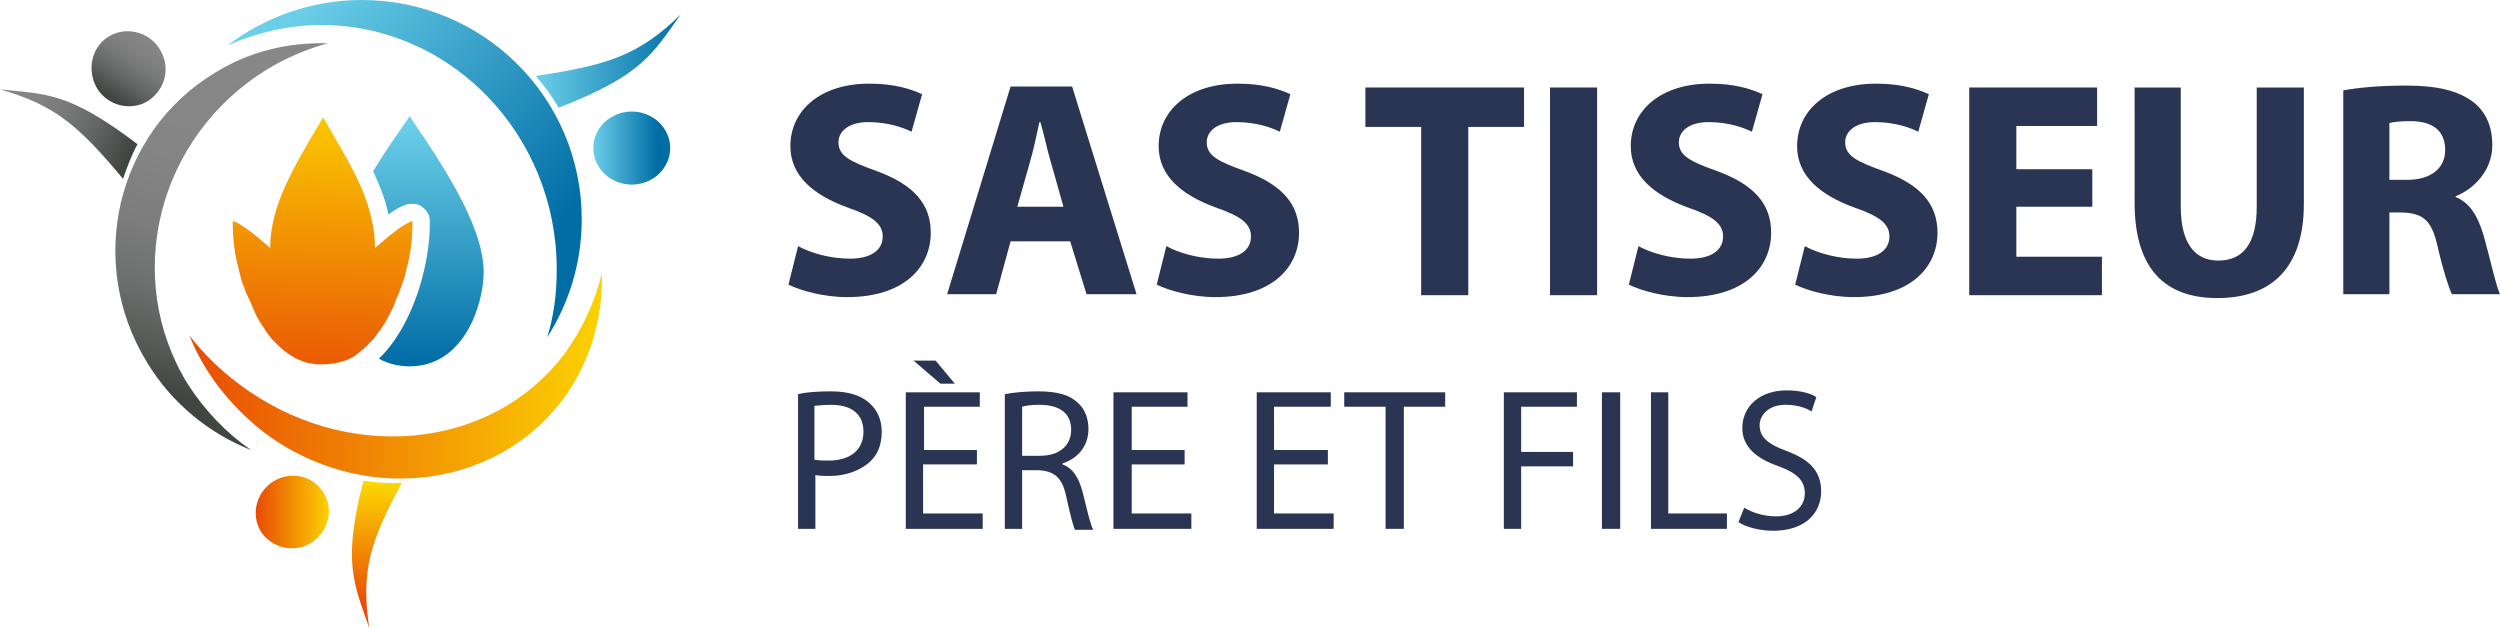 <?xml version="1.0" encoding="utf-8"?>
<!-- Generator: Adobe Illustrator 25.2.0, SVG Export Plug-In . SVG Version: 6.00 Build 0)  -->
<svg version="1.1" id="Calque_1" xmlns="http://www.w3.org/2000/svg" xmlns:xlink="http://www.w3.org/1999/xlink" x="0px" y="0px"
	 width="260px" height="65.3px" viewBox="0 0 260 65.3" style="enable-background:new 0 0 260 65.3;" xml:space="preserve">
<style type="text/css">
	.st0{fill:url(#SVGID_1_);}
	.st1{fill:url(#SVGID_2_);}
	.st2{fill:url(#SVGID_3_);}
	.st3{fill:url(#SVGID_4_);}
	.st4{fill:url(#SVGID_5_);}
	.st5{fill:url(#SVGID_6_);}
	.st6{fill:url(#SVGID_7_);}
	.st7{fill:url(#SVGID_8_);}
	.st8{fill:url(#SVGID_9_);}
	.st9{fill:none;}
	.st10{fill:url(#SVGID_10_);}
	.st11{fill:url(#SVGID_11_);}
	.st12{fill:url(#SVGID_12_);}
	.st13{fill:url(#SVGID_13_);}
	.st14{fill:url(#SVGID_14_);}
	.st15{fill:url(#SVGID_15_);}
	.st16{fill:url(#SVGID_16_);}
	.st17{fill:url(#SVGID_17_);}
	.st18{fill:#293553;}
</style>
<g>
	<g>
		<g>
			<linearGradient id="SVGID_1_" gradientUnits="userSpaceOnUse" x1="55.677" y1="6.338" x2="70.831" y2="6.338">
				<stop  offset="2.663895e-07" style="stop-color:#6BCFE9"/>
				<stop  offset="1" style="stop-color:#006DA5"/>
			</linearGradient>
			<path class="st0" d="M55.7,7.9c0.9,1,1.7,2.1,2.4,3.3c8.8-3.4,9.8-5.7,12.7-9.7C66.4,5.8,63.1,6.8,55.7,7.9z"/>
			<linearGradient id="SVGID_2_" gradientUnits="userSpaceOnUse" x1="39.242" y1="48.28" x2="39.242" y2="62.879">
				<stop  offset="0" style="stop-color:#FFED00"/>
				<stop  offset="1" style="stop-color:#E84C05"/>
			</linearGradient>
			<path class="st1" d="M41.8,50.2c-1.3,0.1-2.7,0-4-0.2c-2.2,8.5-1,10.7,0.6,15.3C37.5,59.4,38.5,56.3,41.8,50.2z"/>
			<g>
				<linearGradient id="SVGID_3_" gradientUnits="userSpaceOnUse" x1="13.218" y1="16.201" x2="0.434" y2="9.94">
					<stop  offset="0" style="stop-color:#404642"/>
					<stop  offset="2.835840e-02" style="stop-color:#444946"/>
					<stop  offset="0.279" style="stop-color:#616462"/>
					<stop  offset="0.527" style="stop-color:#767877"/>
					<stop  offset="0.77" style="stop-color:#838383"/>
					<stop  offset="1" style="stop-color:#878787"/>
				</linearGradient>
				<path class="st2" d="M12.8,18.6c0.4-1.2,0.9-2.5,1.5-3.6C7.1,9.5,4.7,9.8,0,9.3C5.7,10.9,8.2,13.1,12.8,18.6z"/>
			</g>
			<linearGradient id="SVGID_4_" gradientUnits="userSpaceOnUse" x1="61.676" y1="15.374" x2="69.765" y2="15.374">
				<stop  offset="2.663895e-07" style="stop-color:#6BCFE9"/>
				<stop  offset="0.832" style="stop-color:#006DA5"/>
			</linearGradient>
			<path class="st3" d="M61.7,15.4c0-2.1,1.8-3.8,4-3.8c2.2,0,4,1.7,4,3.8c0,2.1-1.8,3.8-4,3.8C63.5,19.2,61.7,17.5,61.7,15.4z"/>
			<linearGradient id="SVGID_5_" gradientUnits="userSpaceOnUse" x1="32.214" y1="-0.254" x2="63.123" y2="28.071">
				<stop  offset="2.663895e-07" style="stop-color:#6BCFE9"/>
				<stop  offset="0.84" style="stop-color:#006DA5"/>
			</linearGradient>
			<path class="st4" d="M33.4,2.6c13.5,0,24.5,11.4,24.5,25.4c0,2.5-0.3,4.9-1,7.1c2.3-3.6,3.6-7.8,3.6-12.3
				C60.5,10.2,50.3,0,37.6,0c-5.2,0-10.1,1.8-13.9,4.7C26.7,3.4,30,2.6,33.4,2.6z"/>
			<linearGradient id="SVGID_6_" gradientUnits="userSpaceOnUse" x1="26.692" y1="53.264" x2="35.784" y2="53.264">
				<stop  offset="0" style="stop-color:#E84C05"/>
				<stop  offset="1" style="stop-color:#FFED00"/>
			</linearGradient>
			<path class="st5" d="M32.7,50.2c1.7,1.3,2,3.6,0.7,5.3c-1.3,1.7-3.6,2-5.3,0.8c-1.7-1.2-2-3.6-0.7-5.3
				C28.7,49.3,31.1,49,32.7,50.2z"/>
			<g>
				<linearGradient id="SVGID_7_" gradientUnits="userSpaceOnUse" x1="19.68" y1="38.993" x2="71.27" y2="38.993">
					<stop  offset="0" style="stop-color:#E84C05"/>
					<stop  offset="1" style="stop-color:#FFED00"/>
				</linearGradient>
				<path class="st6" d="M58.7,36.8c-7.6,10.1-22.8,11.5-33.9,3.1c-2-1.5-3.7-3.2-5.1-5c1.5,3.8,4.2,7.3,7.8,10.1
					c10,7.5,23.9,6,31-3.4c2.9-3.9,4.2-8.5,4.1-13.2C61.9,31.3,60.6,34.2,58.7,36.8z"/>
			</g>
			<g>
				
					<linearGradient id="SVGID_8_" gradientUnits="userSpaceOnUse" x1="15.756" y1="6.719" x2="19.923" y2="0.659" gradientTransform="matrix(1.054 -3.290000e-02 -3.290000e-02 1.02 -5.065 3.623)">
					<stop  offset="0" style="stop-color:#404642"/>
					<stop  offset="2.835840e-02" style="stop-color:#444946"/>
					<stop  offset="0.279" style="stop-color:#616462"/>
					<stop  offset="0.527" style="stop-color:#767877"/>
					<stop  offset="0.77" style="stop-color:#838383"/>
					<stop  offset="1" style="stop-color:#878787"/>
				</linearGradient>
				<path class="st7" d="M15.4,10.5c-1.8,1.1-4.2,0.5-5.3-1.3C9,7.3,9.5,4.9,11.3,3.8c1.8-1.1,4.2-0.5,5.3,1.3
					C17.8,7,17.2,9.3,15.4,10.5z"/>
			</g>
			<g>
				<linearGradient id="SVGID_9_" gradientUnits="userSpaceOnUse" x1="17.349" y1="40.734" x2="27.219" y2="6.348">
					<stop  offset="0" style="stop-color:#404642"/>
					<stop  offset="0.134" style="stop-color:#595D5A"/>
					<stop  offset="0.286" style="stop-color:#6D706E"/>
					<stop  offset="0.459" style="stop-color:#7C7D7C"/>
					<stop  offset="0.666" style="stop-color:#848584"/>
					<stop  offset="1" style="stop-color:#878787"/>
				</linearGradient>
				<path class="st8" d="M19.5,39.9c-6.8-11.1-3.1-25.7,8.3-32.7c2-1.2,4.1-2.1,6.3-2.7C30,4.4,26,5.3,22.3,7.6
					c-10.2,6.2-13.4,19.7-7,30.1c2.6,4.3,6.5,7.4,10.8,9.1C23.5,45,21.3,42.7,19.5,39.9z"/>
			</g>
			<g>
				<path class="st9" d="M26.7,33c-0.3-0.6-0.6-1.2-0.8-1.8C26.1,31.8,26.4,32.4,26.7,33z"/>
				<path class="st9" d="M25.8,31.2c-0.2-0.4-0.3-0.8-0.5-1.2C25.5,30.4,25.7,30.8,25.8,31.2z"/>
				<path class="st9" d="M25.4,30c-0.1-0.4-0.3-0.8-0.4-1.2C25.1,29.1,25.2,29.6,25.4,30z"/>
				<path class="st9" d="M35.8,37.6c-0.3,0.1-0.7,0.3-1.1,0.3C35.1,37.9,35.4,37.8,35.8,37.6z"/>
				<path class="st9" d="M25,28.7c-0.1-0.4-0.2-0.8-0.3-1.2C24.8,27.9,24.9,28.3,25,28.7z"/>
				<path class="st9" d="M28.5,35.5c-0.3-0.3-0.5-0.6-0.8-1C28,34.9,28.2,35.2,28.5,35.5z"/>
				<path class="st9" d="M30.3,37.1c-0.5-0.3-0.9-0.7-1.4-1.1C29.3,36.4,29.8,36.8,30.3,37.1z"/>
				<path class="st9" d="M32.4,38c-0.4-0.1-0.7-0.2-1.1-0.3C31.6,37.8,32,37.9,32.4,38z"/>
				<path class="st9" d="M36.8,37.1c0.4-0.3,0.8-0.6,1.1-0.9l0,0C37.6,36.5,37.2,36.8,36.8,37.1z"/>
				<linearGradient id="SVGID_10_" gradientUnits="userSpaceOnUse" x1="40.787" y1="12.834" x2="40.787" y2="37.729">
					<stop  offset="2.663895e-07" style="stop-color:#6BCFE9"/>
					<stop  offset="1" style="stop-color:#006DA5"/>
				</linearGradient>
				<path class="st10" d="M41.2,31.2c-0.3,0.6-0.5,1.2-0.8,1.8C40.7,32.4,41,31.8,41.2,31.2z"/>
				<linearGradient id="SVGID_11_" gradientUnits="userSpaceOnUse" x1="38.952" y1="12.834" x2="38.952" y2="37.729">
					<stop  offset="2.663895e-07" style="stop-color:#6BCFE9"/>
					<stop  offset="1" style="stop-color:#006DA5"/>
				</linearGradient>
				<path class="st11" d="M39.3,34.6c-0.2,0.3-0.5,0.7-0.8,1C38.8,35.2,39.1,34.9,39.3,34.6z"/>
				<linearGradient id="SVGID_12_" gradientUnits="userSpaceOnUse" x1="41.446" y1="12.834" x2="41.446" y2="37.729">
					<stop  offset="2.663895e-07" style="stop-color:#6BCFE9"/>
					<stop  offset="1" style="stop-color:#006DA5"/>
				</linearGradient>
				<path class="st12" d="M41.7,30c-0.1,0.4-0.3,0.8-0.5,1.2C41.4,30.8,41.5,30.4,41.7,30z"/>
				<linearGradient id="SVGID_13_" gradientUnits="userSpaceOnUse" x1="42.229" y1="12.834" x2="42.229" y2="37.729">
					<stop  offset="2.663895e-07" style="stop-color:#6BCFE9"/>
					<stop  offset="1" style="stop-color:#006DA5"/>
				</linearGradient>
				<path class="st13" d="M42.4,27.5c-0.1,0.4-0.2,0.8-0.3,1.2C42.2,28.3,42.3,27.9,42.4,27.5z"/>
				<linearGradient id="SVGID_14_" gradientUnits="userSpaceOnUse" x1="41.876" y1="12.834" x2="41.876" y2="37.729">
					<stop  offset="2.663895e-07" style="stop-color:#6BCFE9"/>
					<stop  offset="1" style="stop-color:#006DA5"/>
				</linearGradient>
				<path class="st14" d="M42.1,28.7c-0.1,0.4-0.2,0.8-0.4,1.2C41.8,29.6,42,29.1,42.1,28.7z"/>
				<linearGradient id="SVGID_15_" gradientUnits="userSpaceOnUse" x1="38.031" y1="12.834" x2="38.031" y2="37.729">
					<stop  offset="2.663895e-07" style="stop-color:#6BCFE9"/>
					<stop  offset="1" style="stop-color:#006DA5"/>
				</linearGradient>
				<path class="st15" d="M37.9,36.2c0.1-0.1,0.2-0.1,0.2-0.2C38.1,36.1,38,36.1,37.9,36.2L37.9,36.2z"/>
				<linearGradient id="SVGID_16_" gradientUnits="userSpaceOnUse" x1="44.51" y1="12.834" x2="44.51" y2="37.729">
					<stop  offset="2.663895e-07" style="stop-color:#6BCFE9"/>
					<stop  offset="1" style="stop-color:#006DA5"/>
				</linearGradient>
				<path class="st16" d="M42.6,12.1c-1.4,2-2.7,3.9-3.8,5.7c0.7,1.5,1.3,3,1.6,4.5c1.1-0.8,1.7-1,2.1-1.1c0.1,0,0.3,0,0.4,0
					c0.4,0,0.8,0.1,1.1,0.4c0.4,0.3,0.7,0.8,0.7,1.3c0.1,4.1-1.5,10.4-4.9,14c-0.1,0.1-0.3,0.3-0.4,0.4c0.9,0.5,2,0.8,3.2,0.8
					c5.7,0,7.7-6.5,7.7-9.8C50.3,24.1,47.1,18.6,42.6,12.1z"/>
				<g>
					<linearGradient id="SVGID_17_" gradientUnits="userSpaceOnUse" x1="31.771" y1="65.042" x2="34.592" y2="-1.856">
						<stop  offset="0.355" style="stop-color:#E84C05"/>
						<stop  offset="0.921" style="stop-color:#FFED00"/>
					</linearGradient>
					<path class="st17" d="M39,25.8c0-2-0.5-4-1.3-6c-1-2.4-2.5-4.8-4.1-7.6c-3,5.1-5.5,9.1-5.5,13.6c-1.9-1.7-3.3-2.7-3.9-2.8
						c0,1.3,0.1,2.9,0.5,4.5c0.1,0.4,0.2,0.8,0.3,1.2c0.1,0.4,0.2,0.8,0.4,1.2c0.1,0.4,0.3,0.8,0.5,1.2c0.3,0.6,0.5,1.2,0.8,1.8
						c0.3,0.6,0.7,1.1,1,1.6c0.2,0.3,0.5,0.7,0.8,1c0.1,0.1,0.3,0.3,0.4,0.4c0.4,0.4,0.9,0.8,1.4,1.1c0.3,0.2,0.7,0.4,1,0.5
						c0.3,0.1,0.7,0.3,1.1,0.3c0.4,0.1,0.8,0.1,1.2,0.1c0.4,0,0.8-0.1,1.2-0.1c0.4-0.1,0.7-0.2,1.1-0.3c0.3-0.1,0.7-0.3,1-0.5
						c0.4-0.3,0.8-0.6,1.1-0.9c0.1-0.1,0.2-0.1,0.2-0.2c0.1-0.1,0.3-0.3,0.4-0.4c0.3-0.3,0.5-0.6,0.8-1c0.4-0.5,0.7-1,1-1.6
						c0.3-0.6,0.6-1.2,0.8-1.8c0.2-0.4,0.3-0.8,0.5-1.2c0.1-0.4,0.3-0.8,0.4-1.2s0.2-0.8,0.3-1.2c0.4-1.6,0.5-3.2,0.5-4.5
						C42.3,23.1,40.9,24.1,39,25.8z"/>
				</g>
			</g>
		</g>
	</g>
	<g>
		<path class="st18" d="M83,25.6c1.3,0.7,3.3,1.3,5.4,1.3c2.2,0,3.4-0.9,3.4-2.3c0-1.3-1-2.1-3.6-3c-3.6-1.3-6-3.3-6-6.4
			c0-3.7,3.1-6.5,8.2-6.5c2.5,0,4.2,0.5,5.5,1.1l-1.1,3.9c-0.8-0.4-2.4-1-4.5-1c-2.1,0-3.1,1-3.1,2.1c0,1.4,1.2,2,4,3
			c3.8,1.4,5.6,3.4,5.6,6.4c0,3.6-2.8,6.7-8.7,6.7c-2.5,0-4.9-0.7-6.1-1.3L83,25.6z"/>
		<path class="st18" d="M105.1,25.1l-1.5,5.5h-5.1l6.6-21.6h6.4l6.7,21.6H113l-1.7-5.5H105.1z M110.6,21.5l-1.3-4.6
			c-0.4-1.3-0.7-2.9-1.1-4.2h-0.1c-0.3,1.3-0.6,2.9-1,4.2l-1.3,4.6H110.6z"/>
		<path class="st18" d="M121.3,25.6c1.3,0.7,3.3,1.3,5.4,1.3c2.2,0,3.4-0.9,3.4-2.3c0-1.3-1-2.1-3.6-3c-3.6-1.3-6-3.3-6-6.4
			c0-3.7,3.1-6.5,8.2-6.5c2.5,0,4.2,0.5,5.5,1.1l-1.1,3.9c-0.8-0.4-2.4-1-4.5-1c-2.1,0-3.1,1-3.1,2.1c0,1.4,1.2,2,4,3
			c3.8,1.4,5.6,3.4,5.6,6.4c0,3.6-2.8,6.7-8.7,6.7c-2.5,0-4.9-0.7-6.1-1.3L121.3,25.6z"/>
		<polygon class="st18" points="147.8,13.2 142,13.2 142,9.1 158.5,9.1 158.5,13.2 152.7,13.2 152.7,30.7 147.8,30.7 		"/>
		<rect x="161.2" y="9.1" class="st18" width="4.9" height="21.6"/>
		<path class="st18" d="M170.4,25.6c1.3,0.7,3.3,1.3,5.4,1.3c2.2,0,3.4-0.9,3.4-2.3c0-1.3-1-2.1-3.6-3c-3.6-1.3-6-3.3-6-6.4
			c0-3.7,3.1-6.5,8.2-6.5c2.5,0,4.2,0.5,5.5,1.1l-1.1,3.9c-0.8-0.4-2.4-1-4.5-1c-2.1,0-3.1,1-3.1,2.1c0,1.4,1.2,2,4,3
			c3.8,1.4,5.6,3.4,5.6,6.4c0,3.6-2.8,6.7-8.7,6.7c-2.5,0-4.9-0.7-6.1-1.3L170.4,25.6z"/>
		<path class="st18" d="M187.7,25.6c1.3,0.7,3.3,1.3,5.4,1.3c2.2,0,3.4-0.9,3.4-2.3c0-1.3-1-2.1-3.6-3c-3.6-1.3-6-3.3-6-6.4
			c0-3.7,3.1-6.5,8.2-6.5c2.5,0,4.2,0.5,5.5,1.1l-1.1,3.9c-0.8-0.4-2.4-1-4.5-1c-2.1,0-3.1,1-3.1,2.1c0,1.4,1.2,2,4,3
			c3.8,1.4,5.6,3.4,5.6,6.4c0,3.6-2.8,6.7-8.7,6.7c-2.5,0-4.9-0.7-6.1-1.3L187.7,25.6z"/>
		<polygon class="st18" points="217.6,21.5 209.7,21.5 209.7,26.7 218.6,26.7 218.6,30.7 204.8,30.7 204.8,9.1 218.1,9.1 
			218.1,13.1 209.7,13.1 209.7,17.6 217.6,17.6 		"/>
		<path class="st18" d="M226.8,9.1v12.4c0,3.7,1.4,5.6,3.9,5.6c2.6,0,4-1.8,4-5.6V9.1h4.9v12.1c0,6.7-3.4,9.8-9,9.8
			c-5.4,0-8.6-3-8.6-9.9v-12H226.8z"/>
		<path class="st18" d="M243.7,9.4c1.6-0.3,3.9-0.5,6.5-0.5c3.2,0,5.4,0.5,7,1.7c1.3,1,2,2.5,2,4.5c0,2.7-2,4.6-3.8,5.3v0.1
			c1.5,0.6,2.3,2,2.9,4c0.7,2.5,1.3,5.3,1.7,6.1h-5c-0.3-0.6-0.9-2.4-1.5-5c-0.6-2.7-1.5-3.4-3.6-3.5h-1.4v8.5h-4.8V9.4z
			 M248.5,18.7h1.9c2.4,0,3.9-1.2,3.9-3.1c0-2-1.3-3-3.6-3c-1.2,0-1.9,0.1-2.2,0.2V18.7z"/>
		<path class="st18" d="M82.9,41c0.9-0.2,2-0.3,3.5-0.3c1.8,0,3.1,0.4,4,1.2c0.8,0.7,1.3,1.7,1.3,3c0,1.3-0.4,2.3-1.1,3
			c-1,1-2.6,1.6-4.3,1.6c-0.5,0-1.1,0-1.5-0.1V55h-1.8V41z M84.7,47.8c0.4,0.1,0.9,0.1,1.5,0.1c2.2,0,3.6-1.1,3.6-3
			c0-1.9-1.3-2.8-3.4-2.8c-0.8,0-1.4,0.1-1.7,0.1V47.8z"/>
		<path class="st18" d="M101.5,48.3h-5.5v5.1h6.2V55h-8V40.8h7.7v1.5h-5.8v4.5h5.5V48.3z M97.3,37.5l2,2.4h-1.5L95,37.5H97.3z"/>
		<path class="st18" d="M104.5,41c0.9-0.2,2.3-0.3,3.5-0.3c2,0,3.3,0.4,4.1,1.2c0.7,0.6,1.1,1.6,1.1,2.7c0,1.9-1.2,3.1-2.7,3.6v0.1
			c1.1,0.4,1.7,1.4,2.1,2.9c0.5,2,0.8,3.4,1.1,3.9h-1.9c-0.2-0.4-0.5-1.6-0.9-3.4c-0.4-2-1.2-2.7-2.9-2.8h-1.7V55h-1.8V41z
			 M106.3,47.4h1.9c2,0,3.2-1.1,3.2-2.7c0-1.8-1.3-2.6-3.3-2.6c-0.9,0-1.5,0.1-1.8,0.2V47.4z"/>
		<polygon class="st18" points="123.2,48.3 117.7,48.3 117.7,53.4 123.9,53.4 123.9,55 115.8,55 115.8,40.8 123.5,40.8 123.5,42.3 
			117.7,42.3 117.7,46.8 123.2,46.8 		"/>
		<polygon class="st18" points="138.1,48.3 132.5,48.3 132.5,53.4 138.7,53.4 138.7,55 130.7,55 130.7,40.8 138.4,40.8 138.4,42.3 
			132.5,42.3 132.5,46.8 138.1,46.8 		"/>
		<polygon class="st18" points="144.1,42.3 139.8,42.3 139.8,40.8 150.3,40.8 150.3,42.3 146,42.3 146,55 144.1,55 		"/>
		<polygon class="st18" points="156.4,40.8 164,40.8 164,42.3 158.2,42.3 158.2,47 163.6,47 163.6,48.5 158.2,48.5 158.2,55 
			156.4,55 		"/>
		<rect x="166.6" y="40.8" class="st18" width="1.9" height="14.2"/>
		<polygon class="st18" points="171.7,40.8 173.5,40.8 173.5,53.4 179.6,53.4 179.6,55 171.7,55 		"/>
		<path class="st18" d="M181.4,52.8c0.8,0.5,2,0.9,3.3,0.9c1.9,0,3-1,3-2.4c0-1.3-0.8-2.1-2.7-2.8c-2.3-0.8-3.8-2-3.8-4
			c0-2.2,1.8-3.9,4.6-3.9c1.4,0,2.5,0.3,3.1,0.7l-0.5,1.5c-0.4-0.3-1.4-0.7-2.7-0.7c-1.9,0-2.7,1.2-2.7,2.1c0,1.3,0.9,2,2.8,2.7
			c2.4,0.9,3.6,2.1,3.6,4.2c0,2.2-1.6,4.1-5,4.1c-1.4,0-2.9-0.4-3.6-0.9L181.4,52.8z"/>
	</g>
</g>
</svg>
